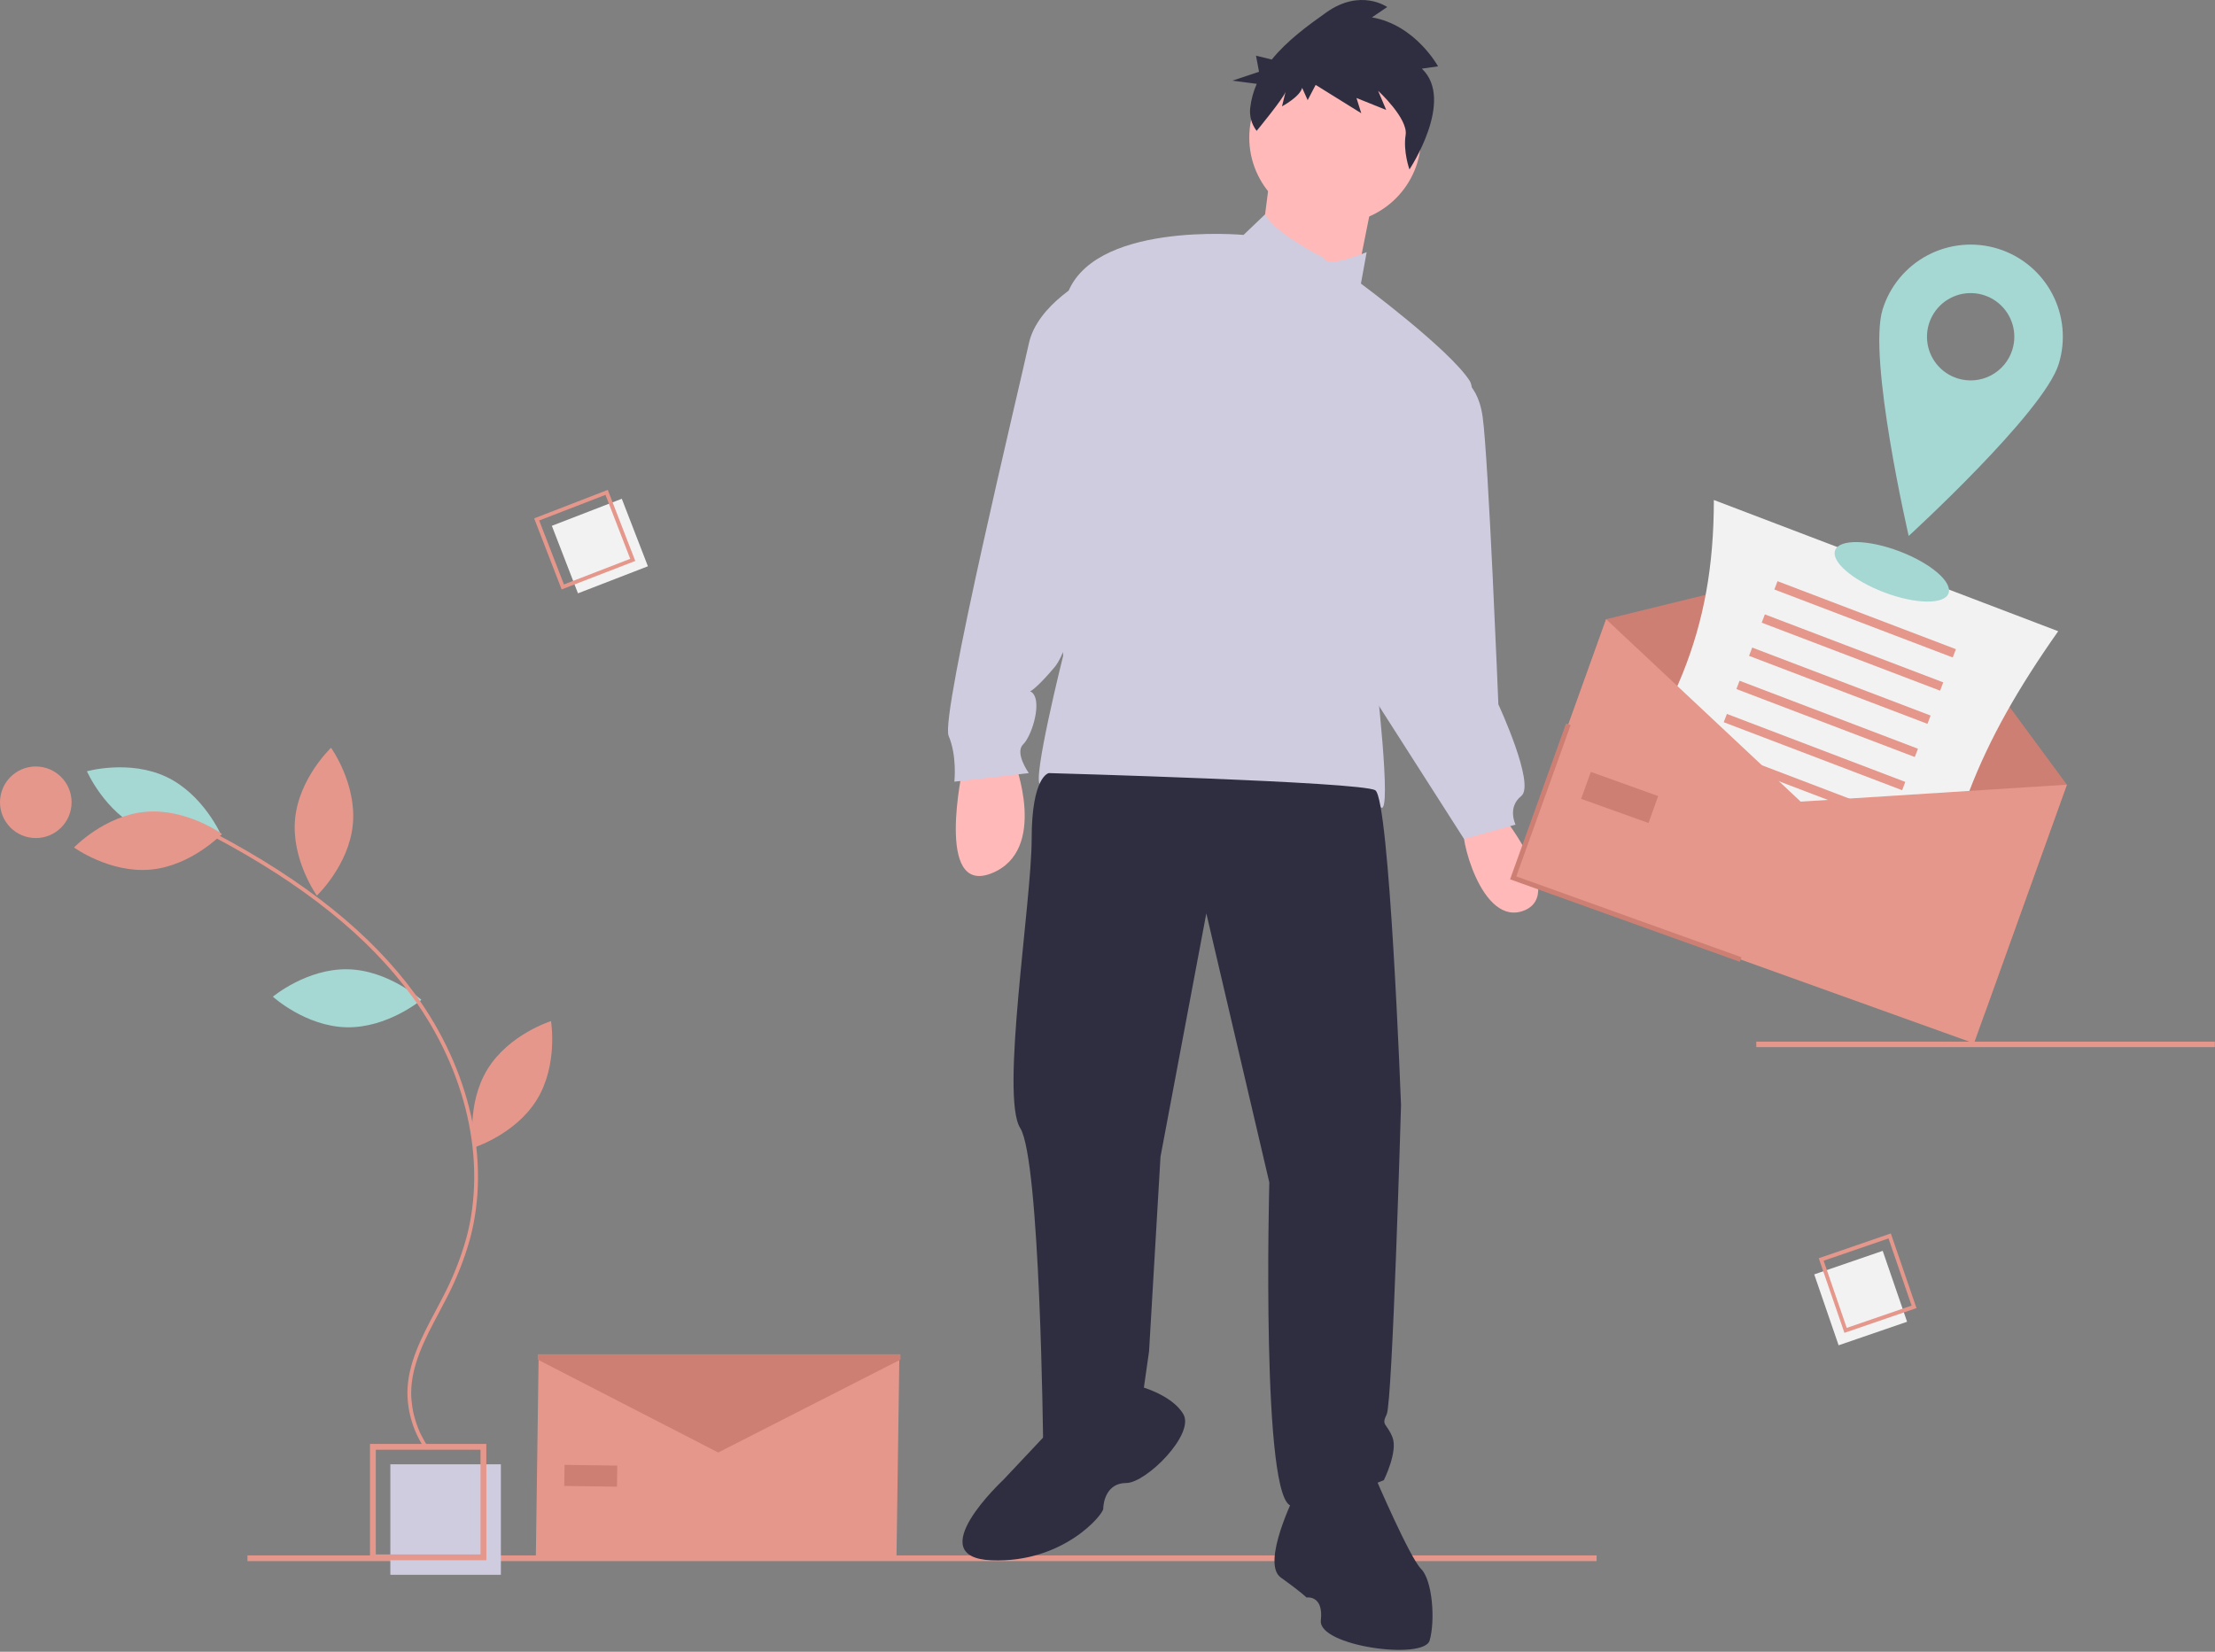 <svg width="913" height="681" viewBox="0 0 913 681" fill="none" xmlns="http://www.w3.org/2000/svg">
<rect x="0" y="0" width="913" height="681" fill="#808080" stroke="none"/>
<g clip-path="url(#clip0_64_5)">
<path d="M658.11 641.27H102.002V643.632H658.11V641.27Z" fill="#E5978B"/>
<path d="M396.917 316.375C396.917 316.375 385.115 369.484 408.719 360.043C432.323 350.601 418.161 314.015 418.161 314.015L396.917 316.375Z" fill="#FFB9B9"/>
<path d="M617.615 334.078C617.615 334.078 645.939 368.304 628.236 375.385C610.533 382.467 601.092 343.52 603.452 339.979C605.813 336.439 617.615 334.078 617.615 334.078Z" fill="#FFB9B9"/>
<path d="M550.343 92.137C569.897 92.137 585.749 76.285 585.749 56.731C585.749 37.177 569.897 21.325 550.343 21.325C530.789 21.325 514.937 37.177 514.937 56.731C514.937 76.285 530.789 92.137 550.343 92.137Z" fill="#FFB9B9"/>
<path d="M523.789 70.304L519.068 106.89L558.014 121.052L566.276 79.745L523.789 70.304Z" fill="#FFB9B9"/>
<path d="M545.622 106.3C545.622 106.3 525.615 96.423 521.456 88.379L512.577 96.858C512.577 96.858 448.846 90.957 439.404 122.822C429.963 154.688 438.224 270.348 438.224 270.348C438.224 270.348 425.242 322.276 428.782 323.457C432.323 324.637 475.99 345.88 537.361 334.078C537.361 334.078 564.506 329.358 569.226 332.898C573.947 336.439 566.866 276.249 566.866 276.249C566.866 276.249 614.074 170.03 605.813 157.048C597.551 144.066 560.965 116.921 560.965 116.921L563.325 103.939C563.325 103.939 546.803 111.02 545.622 106.3Z" fill="#CFCCE0"/>
<path d="M448.846 114.561C448.846 114.561 427.602 125.183 424.062 141.706C420.521 158.229 387.475 295.132 391.016 303.393C394.557 311.655 393.376 322.276 393.376 322.276L424.062 318.736C424.062 318.736 418.161 310.474 421.701 306.934C425.242 303.393 428.782 291.591 426.422 286.87C424.062 282.15 421.701 290.411 434.683 275.068C447.666 259.726 477.171 119.282 448.846 114.561Z" fill="#CFCCE0"/>
<path d="M598.731 154.688C598.731 154.688 608.763 155.278 611.123 171.801C613.484 188.324 617.615 290.411 617.615 290.411C617.615 290.411 632.957 323.457 627.056 328.177C621.155 332.898 624.696 339.979 624.696 339.979L603.452 345.88L557.424 273.888L598.731 154.688Z" fill="#CFCCE0"/>
<path d="M432.323 318.736C432.323 318.736 425.242 319.916 425.242 345.88C425.242 371.845 412.26 452.099 420.521 465.081C428.782 478.063 429.963 594.903 429.963 594.903C429.963 594.903 452.386 604.344 471.27 573.659L473.63 557.136L478.351 476.883L497.234 376.566L523.198 487.505C523.198 487.505 519.658 620.867 532.64 620.867C545.622 620.867 570.406 610.245 570.406 610.245C570.406 610.245 576.307 598.443 573.947 592.542C571.587 586.641 569.226 587.822 571.587 583.101C573.947 578.38 577.488 455.639 577.488 455.639C577.488 455.639 572.767 329.358 566.866 325.817C560.965 322.276 432.323 318.736 432.323 318.736Z" fill="#2F2E41"/>
<path d="M432.323 590.182L413.44 610.245C413.44 610.245 379.214 642.111 408.719 643.291C438.224 644.471 454.747 624.408 454.747 622.047C454.747 619.687 455.927 611.426 464.188 611.426C472.45 611.426 492.513 591.362 487.792 583.101C483.072 574.839 468.909 571.299 468.909 571.299L432.323 590.182Z" fill="#2F2E41"/>
<path d="M533.82 616.146C533.82 616.146 519.658 644.471 527.919 650.372C536.181 656.273 538.541 658.634 538.541 658.634C538.541 658.634 545.622 657.453 544.442 668.075C543.262 678.697 586.929 684.598 589.29 676.337C591.65 668.075 590.47 651.552 585.749 646.832C581.028 642.111 566.866 609.065 566.866 609.065C566.866 609.065 551.523 591.362 533.82 616.146Z" fill="#2F2E41"/>
<path d="M586.076 28.301L592.746 27.354C592.746 27.354 583.461 10.264 565.49 7.161L571.798 2.903C571.798 2.903 560.836 -4.931 546.669 5.139C539.222 10.432 530.575 16.68 524.215 24.545L517.709 22.955L518.963 29.598L507.998 33.254L518.015 34.564C516.634 37.696 515.727 41.017 515.327 44.417C514.938 47.821 515.887 51.242 517.974 53.96C517.974 53.96 529.32 40.205 529.914 37.773L528.428 43.854C528.428 43.854 535.841 39.866 536.733 36.218L539.006 41.284L542.298 35L561.099 46.683L559.122 40.401L571.379 45.329L568.043 37.426C568.043 37.426 580.471 48.84 579.389 55.664C578.306 62.487 580.961 69.852 580.961 69.852C580.961 69.852 599.864 41.336 586.076 28.301Z" fill="#2F2E41"/>
<path d="M912.921 429.45H723.921V431.712H912.921V429.45Z" fill="#E5978B"/>
<path d="M206.455 603.708H160.896V649.266H206.455V603.708Z" fill="#CFCCE0"/>
<path d="M200.46 643.272H152.504V595.316H200.46V643.272ZM154.902 640.874H198.062V597.714H154.902L154.902 640.874Z" fill="#E5978B"/>
<path d="M256.298 205.635L227.467 216.786L238.232 244.619L267.063 233.468L256.298 205.635Z" fill="#F2F2F2"/>
<path d="M261.853 231.273L231.504 243.011L220.173 213.713L250.522 201.975L261.853 231.273ZM232.455 240.959L259.769 230.395L249.571 204.027L222.257 214.591L232.455 240.959Z" fill="#E5978B"/>
<path d="M786.08 544.942L776.03 515.709L747.809 525.411L757.859 554.644L786.08 544.942Z" fill="#F2F2F2"/>
<path d="M760.25 549.521L749.67 518.749L779.377 508.536L789.956 539.308L760.25 549.521ZM751.685 519.777L761.206 547.472L787.942 538.28L778.42 510.586L751.685 519.777Z" fill="#E5978B"/>
<path d="M143.34 399.622C160.244 399.985 173.691 412.234 173.691 412.234C173.691 412.234 159.731 423.896 142.828 423.533C125.924 423.171 112.477 410.921 112.477 410.921C112.477 410.921 126.437 399.259 143.34 399.622Z" fill="#A5D7D3"/>
<path d="M58.358 341.921C73.63 349.176 91.141 344.257 91.141 344.257C91.141 344.257 83.893 327.573 68.621 320.318C53.349 313.063 35.838 317.983 35.838 317.983C35.838 317.983 43.086 334.666 58.358 341.921Z" fill="#A5D7D3"/>
<path d="M59.91 334.711C76.748 333.172 91.485 343.834 91.485 343.834C91.485 343.834 78.924 356.99 62.087 358.529C45.25 360.068 30.512 349.406 30.512 349.406C30.512 349.406 43.073 336.25 59.91 334.711Z" fill="#E5978B"/>
<path d="M121.631 337.626C120.017 354.457 130.612 369.242 130.612 369.242C130.612 369.242 143.825 356.74 145.438 339.909C147.052 323.079 136.457 308.294 136.457 308.294C136.457 308.294 123.244 320.796 121.631 337.626Z" fill="#E5978B"/>
<path d="M200.926 440.846C192.095 455.264 195.133 473.198 195.133 473.198C195.133 473.198 212.49 467.756 221.321 453.339C230.153 438.921 227.114 420.987 227.114 420.987C227.114 420.987 209.757 426.428 200.926 440.846Z" fill="#E5978B"/>
<path d="M175.306 597.604L176.593 596.734C172.056 590.151 169.579 582.368 169.476 574.374C169.512 562.68 175.256 551.864 180.811 541.404C181.842 539.462 182.87 537.527 183.858 535.593C188.008 527.706 191.315 519.404 193.725 510.825C202.341 478.805 193.858 441.028 171.033 409.77C152.926 384.974 125.933 363.291 88.514 343.482L87.788 344.855C124.994 364.551 151.813 386.085 169.778 410.686C192.329 441.567 200.72 478.852 192.225 510.421C189.843 518.896 186.576 527.096 182.476 534.886C181.49 536.813 180.467 538.741 179.439 540.675C173.796 551.302 167.96 562.291 167.923 574.369C168.026 582.675 170.595 590.763 175.306 597.604Z" fill="#E5978B"/>
<path d="M14.756 345.523C22.905 345.523 29.512 338.916 29.512 330.767C29.512 322.618 22.905 316.011 14.756 316.011C6.607 316.011 0 322.618 0 330.767C0 338.916 6.607 345.523 14.756 345.523Z" fill="#E5978B"/>
<path d="M818.044 417.926L628.109 349.709L662.018 255.296L780.281 226.293L851.954 323.514L818.044 417.926Z" fill="#CD7F73"/>
<path d="M795.035 399.204L653.096 345.098C689.944 295.741 706.421 260.925 706.433 206.139L848.373 260.245C815.397 307.087 801.607 342.299 795.035 399.204Z" fill="#F2F2F2"/>
<path d="M806.207 267.649L732.672 239.618L731.368 243.039L804.903 271.07L806.207 267.649Z" fill="#E5978B"/>
<path d="M800.992 281.33L727.457 253.299L726.153 256.719L799.688 284.75L800.992 281.33Z" fill="#E5978B"/>
<path d="M795.777 295.011L722.242 266.98L720.938 270.4L794.473 298.431L795.777 295.011Z" fill="#E5978B"/>
<path d="M790.562 308.692L717.027 280.661L715.723 284.081L789.258 312.112L790.562 308.692Z" fill="#E5978B"/>
<path d="M785.346 322.373L711.812 294.342L710.508 297.762L784.043 325.793L785.346 322.373Z" fill="#E5978B"/>
<path d="M780.131 336.054L706.597 308.023L705.293 311.443L778.828 339.474L780.131 336.054Z" fill="#E5978B"/>
<path d="M774.916 349.735L701.382 321.704L700.078 325.124L773.613 353.155L774.916 349.735Z" fill="#E5978B"/>
<path d="M769.701 363.416L696.167 335.385L694.863 338.805L768.397 366.836L769.701 363.416Z" fill="#E5978B"/>
<path d="M813.656 430.144L623.721 361.927L662.018 255.296L742.226 330.502L851.954 323.514L813.656 430.144Z" fill="#E5978B"/>
<path d="M717.148 396.545L622.442 362.53L645.518 298.277L647.401 298.953L625.001 361.323L717.824 394.662L717.148 396.545Z" fill="#CD7F73"/>
<path d="M683.484 328.214L655.715 318.24L651.726 329.348L679.494 339.321L683.484 328.214Z" fill="#CD7F73"/>
<path d="M369.521 642.111L220.865 642.032L222.032 558.576L295.91 591.781L370.688 560.655L369.521 642.111Z" fill="#E5978B"/>
<path d="M254.435 604.244L232.701 603.94L232.58 612.633L254.313 612.937L254.435 604.244Z" fill="#CD7F73"/>
<path d="M371.185 560.541L296.045 598.848L221.641 560.541V558.331H371.185V560.541Z" fill="#CD7F73"/>
<path d="M803.148 244.663C804.924 240.004 795.906 232.239 783.004 227.321C770.103 222.403 758.204 222.194 756.427 226.854C754.651 231.514 763.67 239.278 776.571 244.196C789.473 249.114 801.372 249.323 803.148 244.663Z" fill="#A5D7D3"/>
<path d="M823.565 102.553C818.8 101.071 813.79 100.543 808.82 100.997C803.851 101.452 799.019 102.881 794.602 105.203C790.185 107.524 786.268 110.693 783.076 114.529C779.883 118.364 777.477 122.791 775.996 127.556C769.764 147.596 786.747 220.961 786.747 220.961C786.747 220.961 842.337 170.162 848.568 150.122C851.561 140.498 850.608 130.08 845.919 121.159C841.23 112.238 833.189 105.545 823.565 102.553ZM806.937 156.027C803.538 154.97 800.528 152.929 798.289 150.161C796.05 147.394 794.681 144.024 794.357 140.479C794.033 136.934 794.767 133.372 796.467 130.244C798.167 127.116 800.756 124.562 803.907 122.906C807.059 121.25 810.63 120.565 814.171 120.938C817.711 121.312 821.061 122.727 823.797 125.005C826.534 127.282 828.533 130.32 829.543 133.734C830.553 137.148 830.527 140.784 829.47 144.184C828.768 146.441 827.629 148.538 826.117 150.355C824.604 152.171 822.749 153.672 820.657 154.772C818.564 155.872 816.276 156.549 813.922 156.764C811.568 156.98 809.195 156.729 806.937 156.027Z" fill="#A5D7D3"/>
</g>
<defs>
<clipPath id="clip0_64_5">
<rect width="912.921" height="680.228" fill="white"/>
</clipPath>
</defs>
</svg>
